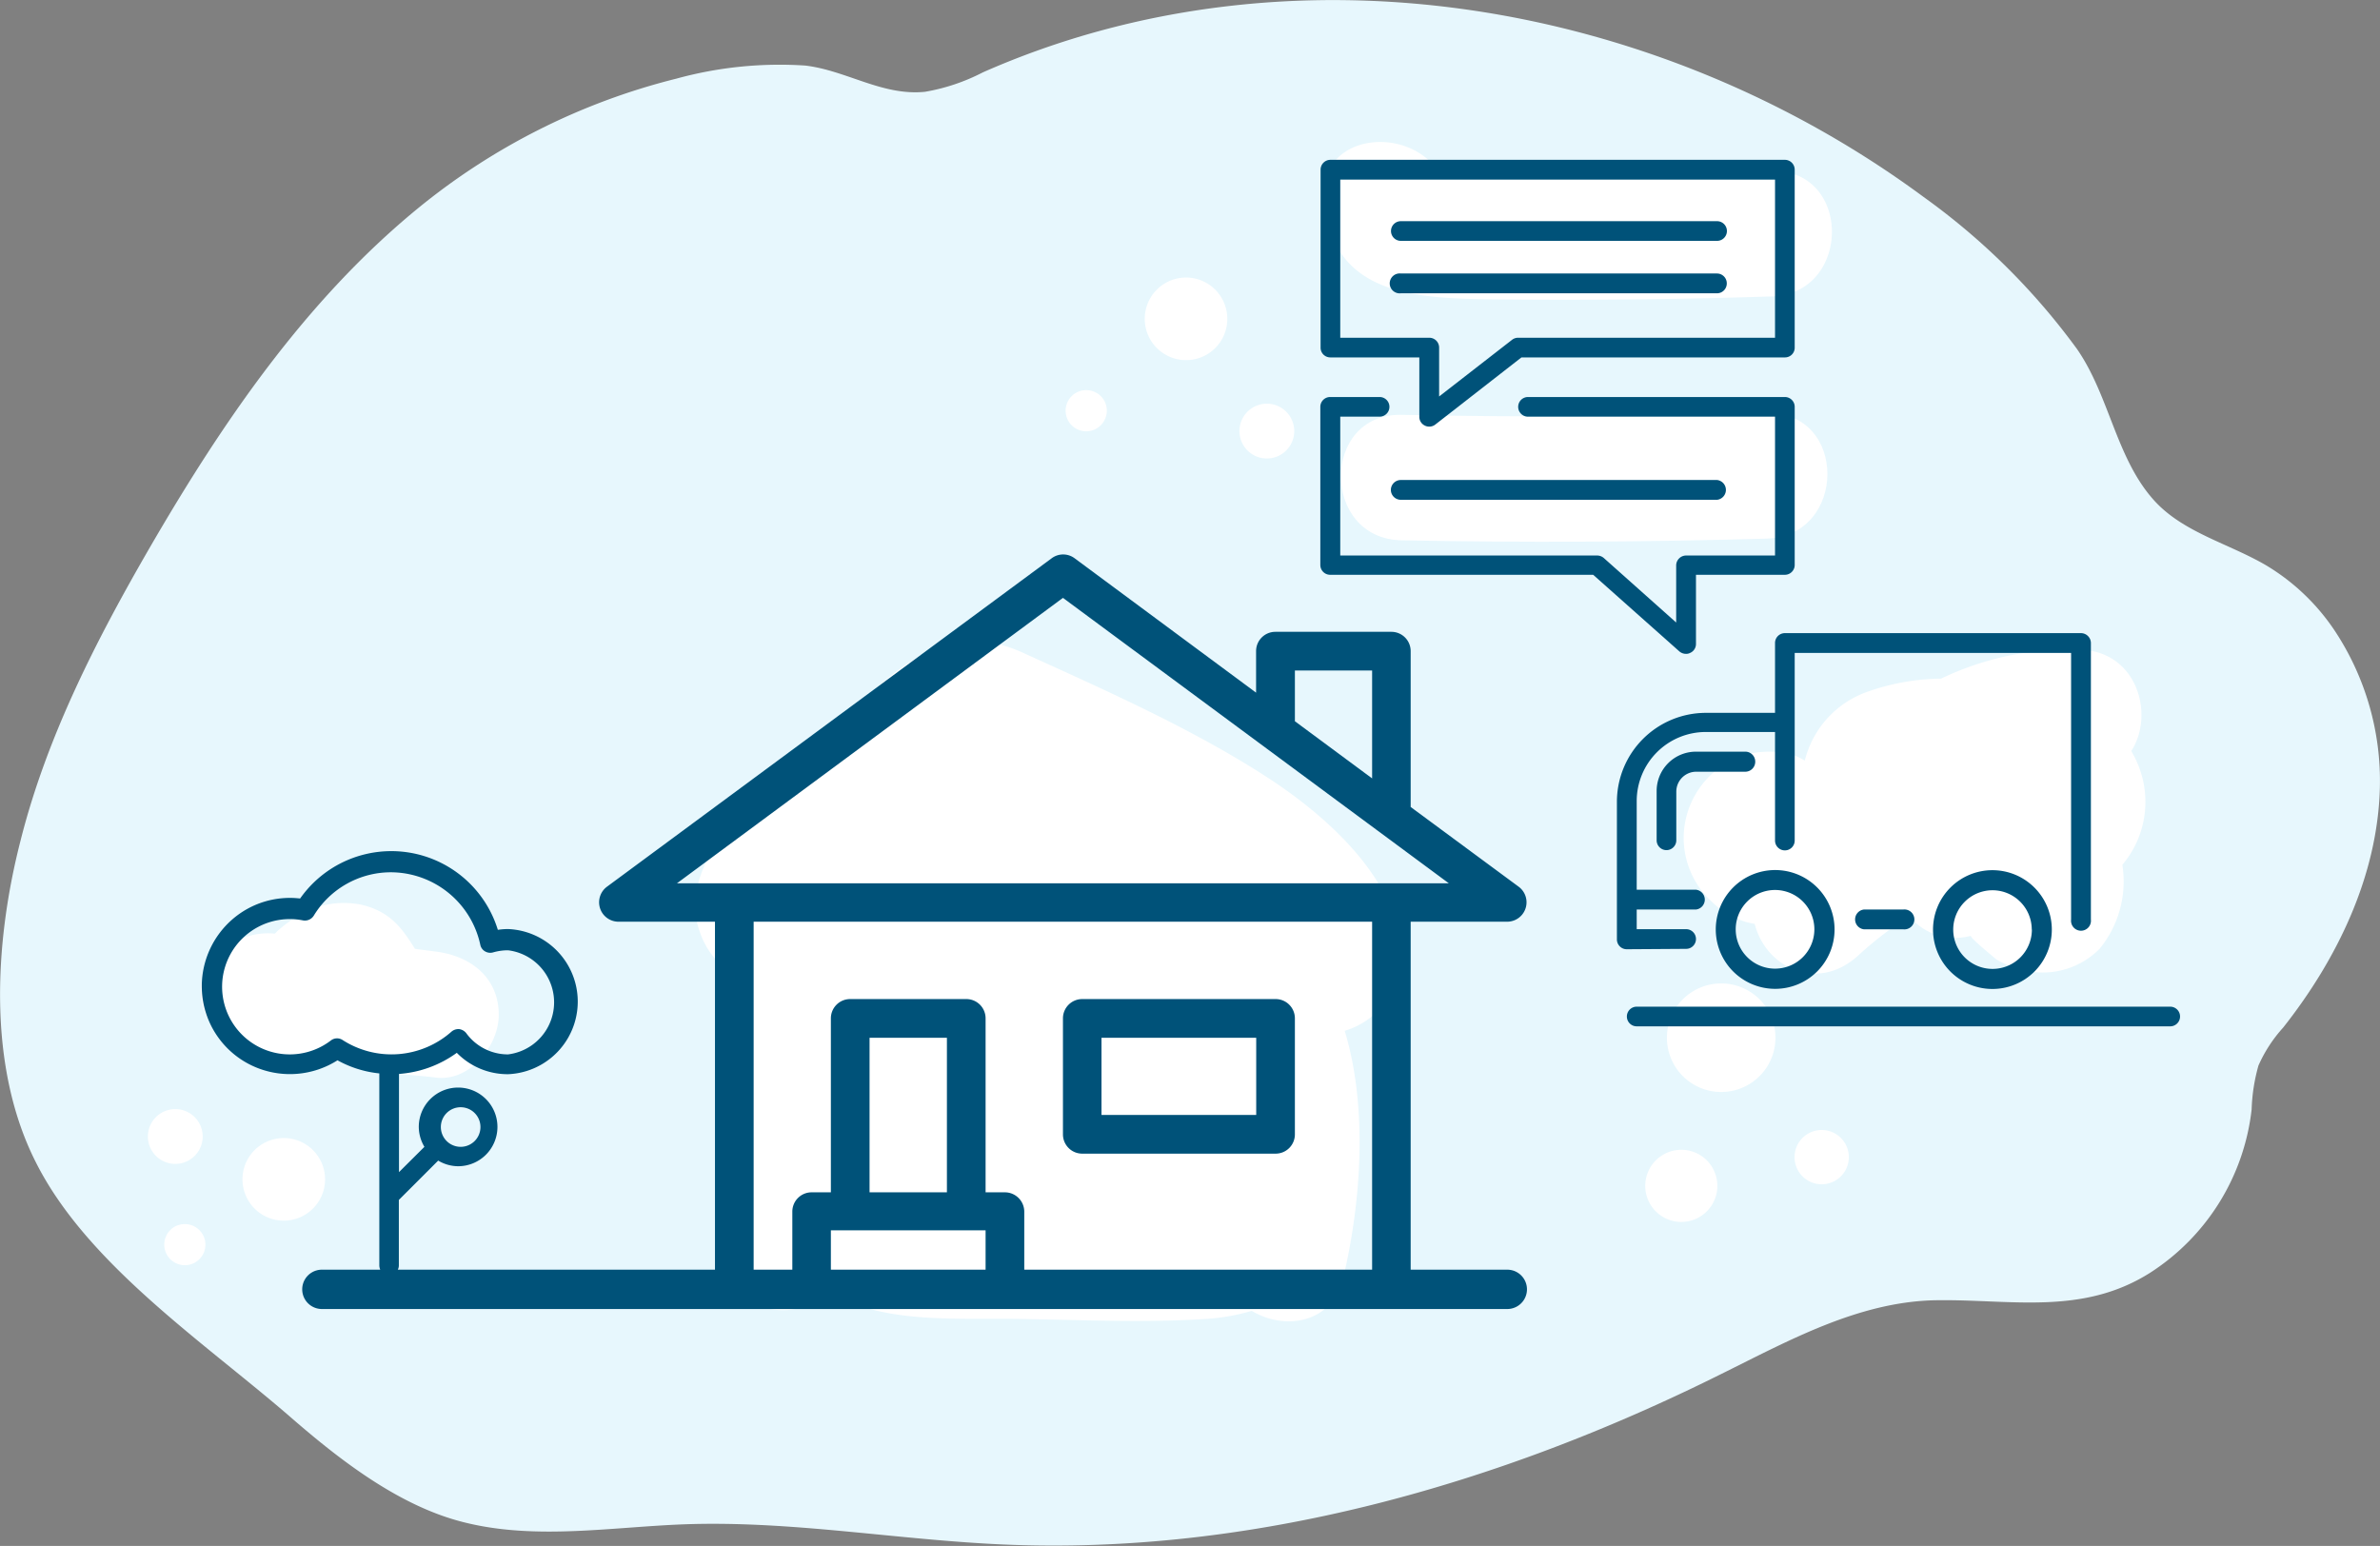 <svg id="Layer_2" data-name="Layer 2" xmlns="http://www.w3.org/2000/svg" viewBox="0 0 181.52 117.91"><rect x="0" y="0" width="181.52" height="117.91" fill="#808080" stroke="none"/><defs><style>.cls-1{fill:#e7f7fd;}.cls-2,.cls-3{fill:#fff;}.cls-3{fill-rule:evenodd;}.cls-4{fill:#005279;}</style></defs><title>IMPV_GetStartedIllustration_3</title><path class="cls-1" d="M182.15,61.8a16.4,16.4,0,0,0-5.29-5.06c-2.84-1.66-6.27-2.48-8.49-4.9-2.93-3.2-3.43-8-5.92-11.59a51.84,51.84,0,0,0-11.69-11.59C130.4,13.61,102.45,8.8,79,19.15a15.14,15.14,0,0,1-4.4,1.48c-3.25.34-6-1.63-9.15-2a29.73,29.73,0,0,0-9.83,1,50.36,50.36,0,0,0-19.84,10c-8.49,7-14.77,16.21-20.28,25.7-4.11,7.1-7.9,14.49-9.9,22.44C3.6,85.58,3.08,95,6.78,102.29c3.93,7.81,12.92,13.78,19.48,19.48,3.79,3.29,8.34,6.81,13.3,8,5.43,1.33,11.21.32,16.71.12,8.12-.29,16.19,1.19,24.3,1.54,18.93.82,37.76-4.54,54.74-13,5.16-2.55,10.53-5.55,16.44-5.63,5.67-.08,11.1,1.18,16.27-2.09a17.08,17.08,0,0,0,7.75-12.47,13.85,13.85,0,0,1,.52-3.34,10.8,10.8,0,0,1,1.88-2.89c4.15-5.25,7.21-11.61,7.38-18.3A20.76,20.76,0,0,0,182.15,61.8Z" transform="translate(-4.04 -13.63)"/><path class="cls-2" d="M100.94,73.08c-5.8-3.8-12.54-6.78-18.85-9.65-6.54-3-10.49,2.17-15.11,6.22-3.77,3.3-11.76,9.26-9.53,15.16a6.13,6.13,0,0,0,2.78,3.3c-2.1,4.73-1,10.19.9,15.07a13.62,13.62,0,0,1-1.66,3.41c-3.3,4.84,4,9.39,7.7,5.51,4.25,2.64,10.09,2,15.41,2.14,4.38.08,8.83.27,13.2,0a15.73,15.73,0,0,0,3.73-.63c2.49,1.51,6.2,1,7-2.61,1.31-5.6,1.89-12.79.09-18.75a5.92,5.92,0,0,0,4.24-5.59C111,80.94,105.24,75.91,100.94,73.08Z" transform="translate(-4.04 -13.63)"/><path class="cls-2" d="M37.3,86.21,35.69,86c-.95-1.51-1.84-2.83-4.06-3.36a6.7,6.7,0,0,0-4.64.72,9.77,9.77,0,0,0-1.82,1.31l-.16.17c-3.55-.38-7.35,3.19-4.82,7a6.31,6.31,0,0,0,6.55,3,6.89,6.89,0,0,0,2.85-1.2,4.31,4.31,0,0,0,.86.76c2,1.19,4.61,1.13,6.85,1.42,2.57.32,4.78-2.43,4.78-4.78C42.08,88.14,39.88,86.54,37.3,86.21Z" transform="translate(-4.04 -13.63)"/><path class="cls-2" d="M167.4,72.81a7.88,7.88,0,0,0-.81-1.9c1.78-2.73.5-7.54-3.83-7.73a22.64,22.64,0,0,0-10.68,2.21,17.37,17.37,0,0,0-5.61,1,7.47,7.47,0,0,0-4.78,5.25,5.89,5.89,0,0,0-1-.48,7.46,7.46,0,0,0-3.42,0,6.66,6.66,0,0,0-4.7,5.15,6.58,6.58,0,0,0,1.93,6A6.42,6.42,0,0,0,137.38,84l.49.1c.85,3.35,4.8,5.24,7.89,2.41a28,28,0,0,1,3.9-3A4.53,4.53,0,0,0,154.37,85c-.23.06,2.06,1.89,1.9,1.79a7.51,7.51,0,0,0,3.15,1A6.09,6.09,0,0,0,164.17,86a8.1,8.1,0,0,0,1.74-6.41A7.43,7.43,0,0,0,167.4,72.81Z" transform="translate(-4.04 -13.63)"/><path class="cls-2" d="M138.78,45.14q-13.92.42-27.85.13c-6.16-.12-6.16,9.44,0,9.57q13.93.27,27.85-.13C144.92,54.53,145,45,138.78,45.14Z" transform="translate(-4.04 -13.63)"/><path class="cls-2" d="M117.82,36.46q10.67.12,21.33-.22c6.13-.18,6.16-9.75,0-9.56q-6.72.21-13.43.25c-2.11,0-4.22,0-6.32,0l-3.16,0-1.58,0a1.55,1.55,0,0,0-.77,0c-2.31-3.87-9.42-3.21-8.88,2.1C105.74,36.12,111.85,36.38,117.82,36.46Z" transform="translate(-4.04 -13.63)"/><path class="cls-3" d="M101.51,44.6a2.09,2.09,0,1,0,1.06,2.76A2.09,2.09,0,0,0,101.51,44.6Zm-5.73-9.53a3.15,3.15,0,1,0,1.6,4.15A3.16,3.16,0,0,0,95.78,35.07Zm-8.26,8.45a1.57,1.57,0,1,0,.8,2.07A1.56,1.56,0,0,0,87.52,43.52Zm43.37,58.18a2.75,2.75,0,1,0,3.76,1A2.74,2.74,0,0,0,130.89,101.7Zm2.34-12.5a4.14,4.14,0,1,0,5.67,1.51A4.14,4.14,0,0,0,133.23,89.2Zm11.54,11.65a2.07,2.07,0,1,0-.76,2.83A2.07,2.07,0,0,0,144.77,100.85ZM18.24,102.23a2.09,2.09,0,1,0-2.75-1.09A2.09,2.09,0,0,0,18.24,102.23Zm6.19-1.54a3.15,3.15,0,1,0,4.14,1.63A3.15,3.15,0,0,0,24.43,100.69Zm-6.92,6.43a1.57,1.57,0,1,0,2.07.82A1.58,1.58,0,0,0,17.51,107.12Z" transform="translate(-4.04 -13.63)"/><path class="cls-4" d="M139.42,89.05a4.53,4.53,0,1,0-4.52-4.52A4.53,4.53,0,0,0,139.42,89.05Zm0-7.54a3,3,0,1,1-3,3A3,3,0,0,1,139.42,81.51Z" transform="translate(-4.04 -13.63)"/><path class="cls-4" d="M151.47,84.53A4.53,4.53,0,1,0,156,80,4.53,4.53,0,0,0,151.47,84.53Zm7.54,0a3,3,0,1,1-3-3A3,3,0,0,1,159,84.53Z" transform="translate(-4.04 -13.63)"/><path class="cls-4" d="M146.2,83a.76.76,0,0,0,0,1.51h3a.76.76,0,1,0,0-1.51Z" transform="translate(-4.04 -13.63)"/><path class="cls-4" d="M169.56,90.41H128.87a.75.75,0,1,0,0,1.5h40.69a.75.75,0,0,0,0-1.5Z" transform="translate(-4.04 -13.63)"/><path class="cls-4" d="M132.64,86a.75.75,0,0,0,0-1.5h-3.77V83h4.52a.76.76,0,0,0,0-1.51h-4.52V74.73a5.27,5.27,0,0,1,5.27-5.27h5.28v8.28a.75.75,0,1,0,1.5,0V63.43H162V83.77a.76.76,0,1,0,1.51,0V62.67a.76.76,0,0,0-.75-.75H140.17a.75.75,0,0,0-.75.75V68h-5.28a6.79,6.79,0,0,0-6.78,6.78V85.28a.75.75,0,0,0,.75.75Z" transform="translate(-4.04 -13.63)"/><path class="cls-4" d="M137.91,71.72a.76.76,0,0,0-.75-.76h-3.77a3,3,0,0,0-3,3v3.76a.75.75,0,1,0,1.5,0V74a1.52,1.52,0,0,1,1.51-1.51h3.77A.76.76,0,0,0,137.91,71.72Z" transform="translate(-4.04 -13.63)"/><path class="cls-4" d="M119,83.93a1.48,1.48,0,0,0,.88-2.66l-8.25-6.09V63.29a1.47,1.47,0,0,0-1.47-1.47h-8.85a1.47,1.47,0,0,0-1.47,1.47v3.17L86,56.21a1.46,1.46,0,0,0-1.75,0L50.32,81.27a1.48,1.48,0,0,0,.88,2.66h7.37v26.54H34.38a.72.72,0,0,0,.08-.32v-5l3-3a3,3,0,0,0,1.52.43,3,3,0,1,0-3-3,3,3,0,0,0,.43,1.52l-1.94,1.93V95.54a8.52,8.52,0,0,0,4.41-1.61,5.42,5.42,0,0,0,3.92,1.63,5.54,5.54,0,0,0,0-11.07,5.16,5.16,0,0,0-.79.06,8.5,8.5,0,0,0-15.08-2.39,6.69,6.69,0,0,0-5.19,1.61,6.77,6.77,0,0,0-2.31,5.07,6.69,6.69,0,0,0,4.26,6.25h0a6.77,6.77,0,0,0,6.09-.59,8.32,8.32,0,0,0,3.19,1v14.65a.88.88,0,0,0,.07.32H28.59a1.48,1.48,0,0,0,0,3H119a1.48,1.48,0,1,0,0-3h-7.37V83.93ZM39,98.09a1.51,1.51,0,1,1,0,3,1.51,1.51,0,0,1,0-3ZM29.26,93a5.16,5.16,0,1,1-2.11-9.17.8.8,0,0,0,.82-.36,6.89,6.89,0,0,1,5.9-3.31,7,7,0,0,1,6.8,5.52.75.75,0,0,0,.36.51.79.79,0,0,0,.62.08,4.08,4.08,0,0,1,1.14-.16,4,4,0,0,1,0,7.94,3.93,3.93,0,0,1-3.19-1.62.83.83,0,0,0-.55-.31H39a.81.81,0,0,0-.52.19,6.9,6.9,0,0,1-8.3.65A.77.77,0,0,0,29.26,93ZM102.8,64.77h5.89V73l-5.89-4.36ZM85.11,59.23,114.54,81H55.67Zm-17.7,51.24v-3h11.8v3Zm8.85-5.9h-5.9V92.78h5.9Zm32.43,5.9H82.16v-4.42a1.48,1.48,0,0,0-1.48-1.48H79.21V91.3a1.47,1.47,0,0,0-1.48-1.47H68.89a1.47,1.47,0,0,0-1.48,1.47v13.27H65.94a1.47,1.47,0,0,0-1.47,1.48v4.42H61.52V83.93h47.17Z" transform="translate(-4.04 -13.63)"/><path class="cls-4" d="M86.58,101.62h14.74a1.47,1.47,0,0,0,1.48-1.47V91.3a1.47,1.47,0,0,0-1.48-1.47H86.58a1.47,1.47,0,0,0-1.47,1.47v8.85A1.47,1.47,0,0,0,86.58,101.62Zm1.47-8.84h11.8v5.89H88.05Z" transform="translate(-4.04 -13.63)"/><path class="cls-4" d="M105.51,40.89h6.78v4.52a.74.74,0,0,0,.42.68.75.75,0,0,0,.8-.08l6.57-5.12h20.09a.74.74,0,0,0,.75-.75V26.58a.75.75,0,0,0-.75-.76H105.51a.75.75,0,0,0-.75.76V40.14A.74.74,0,0,0,105.51,40.89Zm.75-13.56h33.16V39.39H119.83a.74.74,0,0,0-.47.16l-5.56,4.32V40.14a.75.75,0,0,0-.76-.75h-6.78Z" transform="translate(-4.04 -13.63)"/><path class="cls-4" d="M132.64,63.5a.63.63,0,0,0,.3-.07.74.74,0,0,0,.45-.68V57.47h6.78a.75.75,0,0,0,.75-.75V44.66a.75.75,0,0,0-.75-.75H120.58a.75.75,0,0,0,0,1.5h18.84V56h-6.78a.76.76,0,0,0-.76.76v4.35l-5.52-4.92a.78.78,0,0,0-.51-.19H106.26V45.41h3a.75.75,0,0,0,0-1.5h-3.77a.75.75,0,0,0-.75.75V56.72a.75.75,0,0,0,.75.75h20.06l6.57,5.84A.78.78,0,0,0,132.64,63.5Z" transform="translate(-4.04 -13.63)"/><path class="cls-4" d="M110.12,51a.76.76,0,0,0,.76.75H135a.76.76,0,0,0,0-1.51H110.88A.76.76,0,0,0,110.12,51Z" transform="translate(-4.04 -13.63)"/><path class="cls-4" d="M135.74,35.24a.75.75,0,0,0-.75-.75H110.88a.76.76,0,1,0,0,1.51H135A.75.75,0,0,0,135.74,35.24Z" transform="translate(-4.04 -13.63)"/><path class="cls-4" d="M110.88,32H135a.75.75,0,0,0,0-1.5H110.88a.75.75,0,1,0,0,1.5Z" transform="translate(-4.04 -13.63)"/></svg>